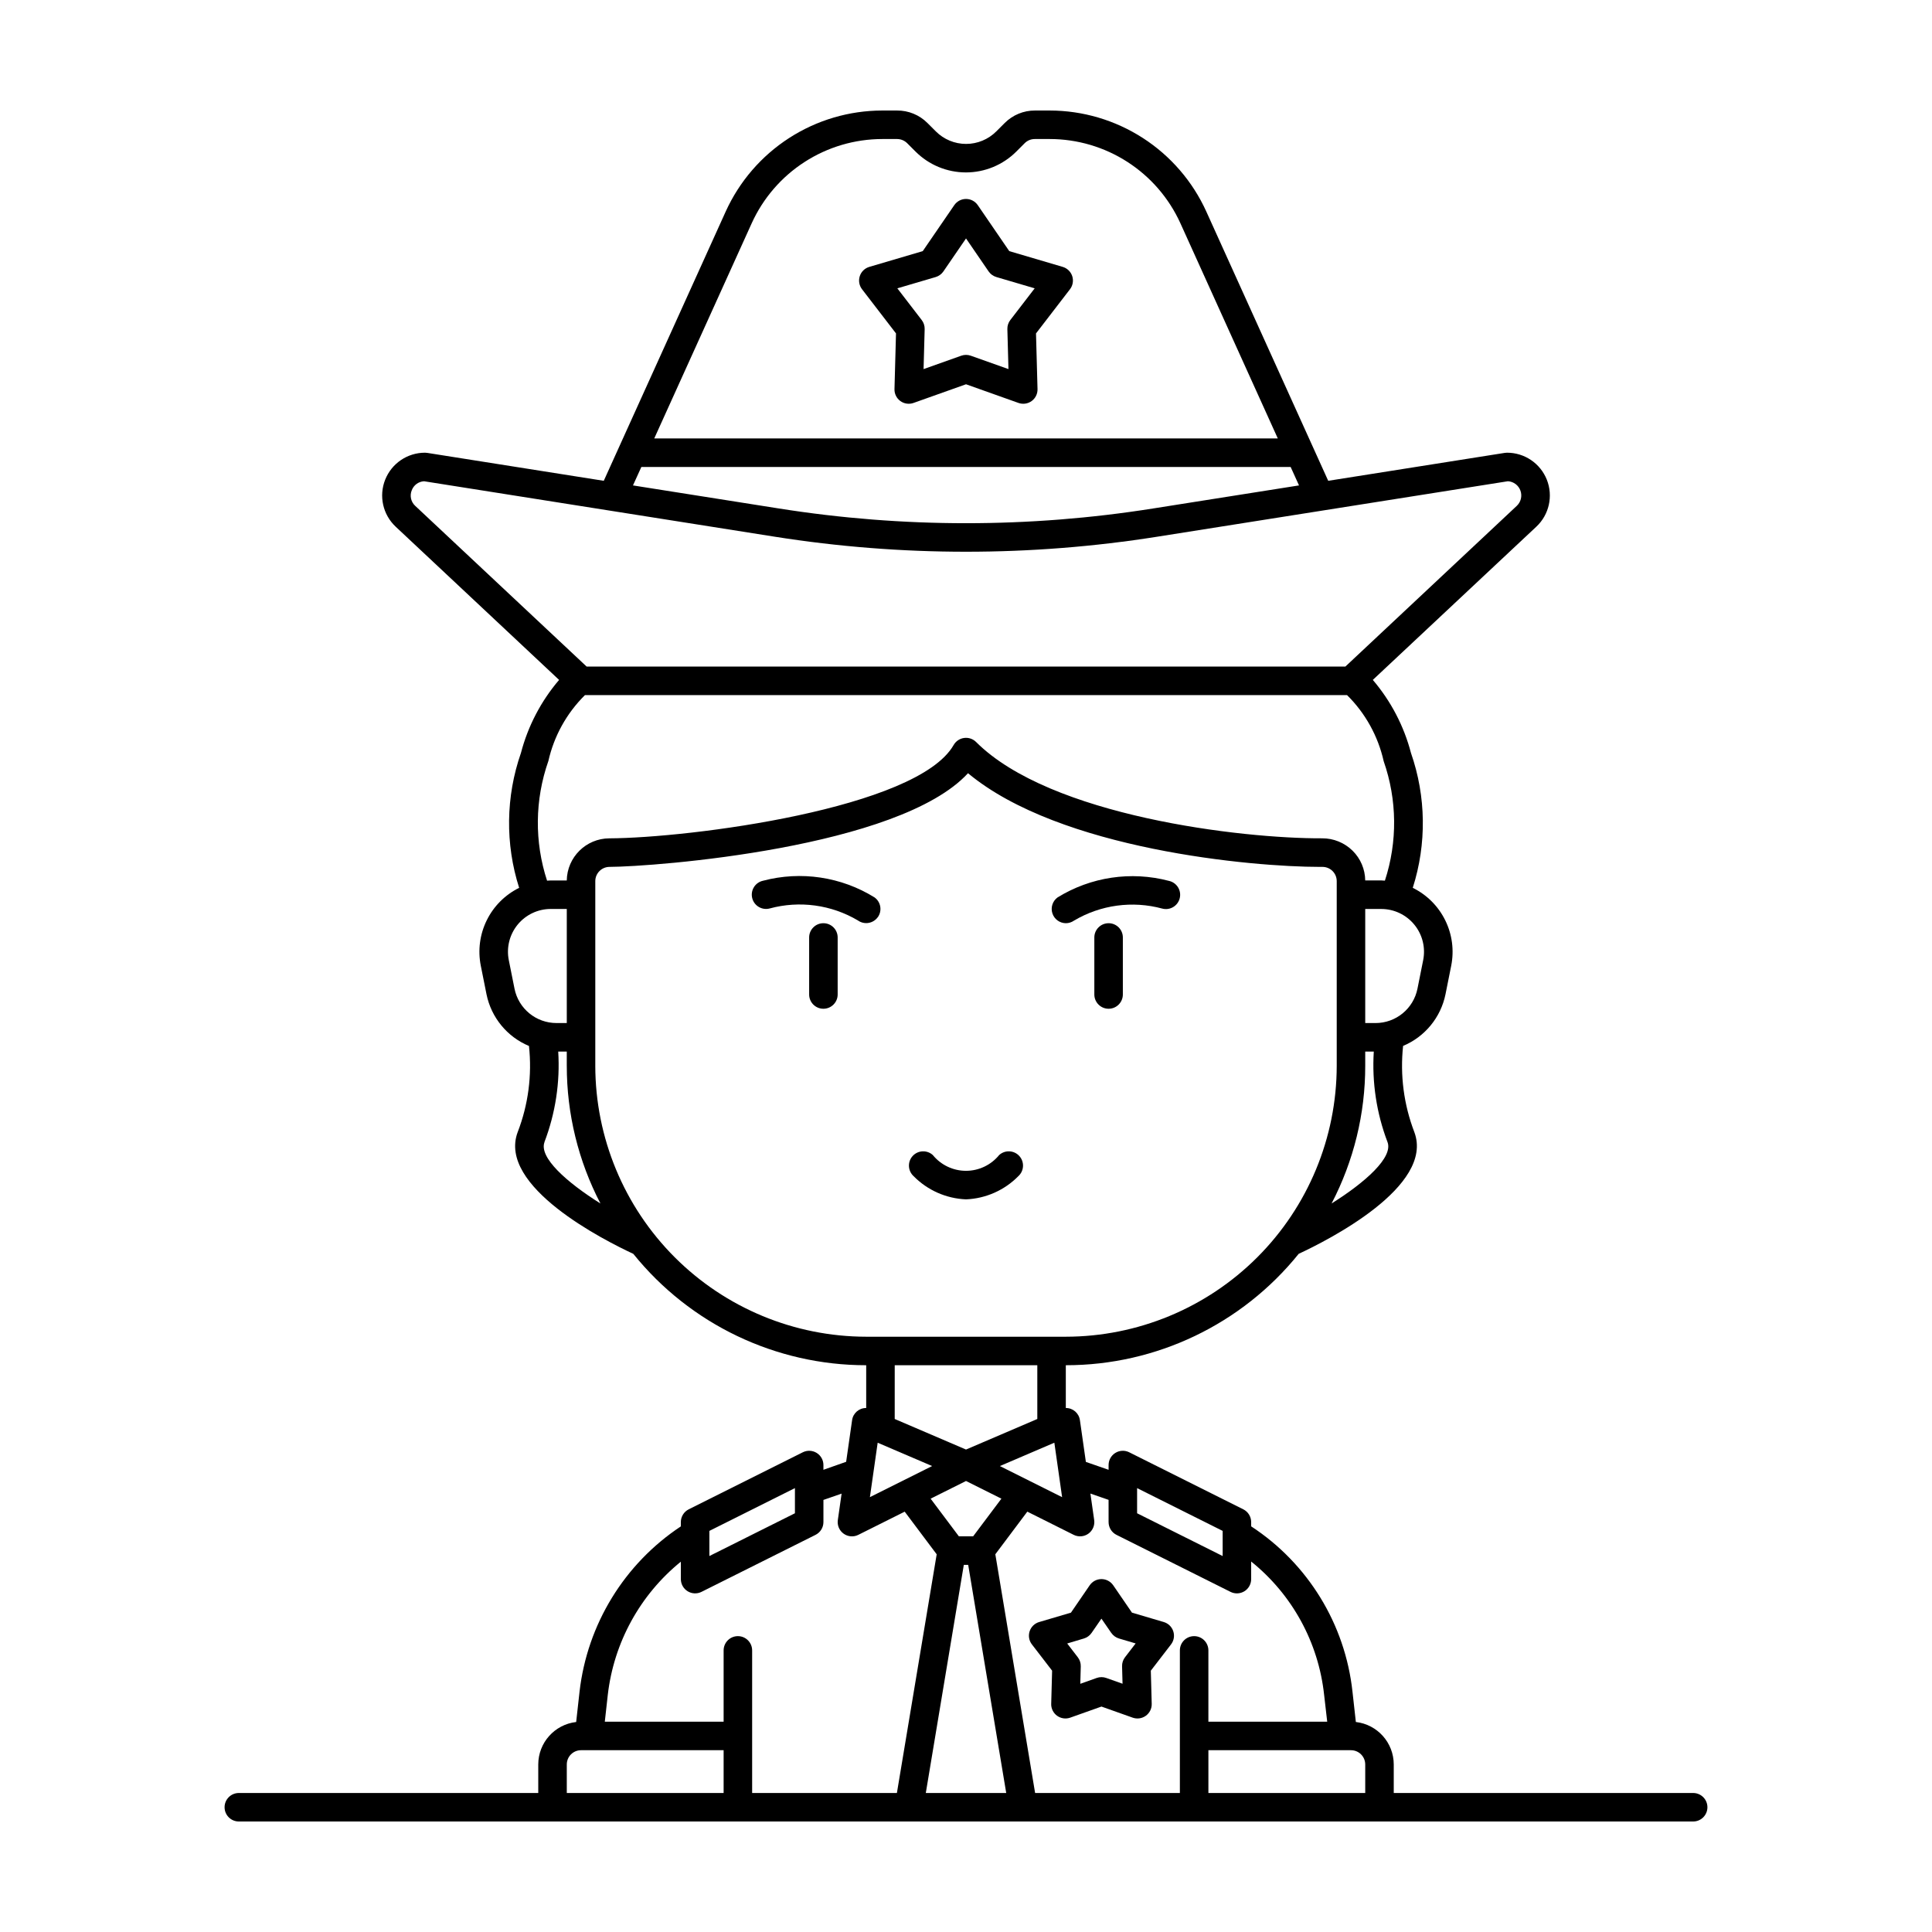 <?xml version="1.0" encoding="UTF-8"?>
<!-- Uploaded to: SVG Repo, www.svgrepo.com, Generator: SVG Repo Mixer Tools -->
<svg fill="#000000" width="800px" height="800px" version="1.1" viewBox="144 144 512 512" xmlns="http://www.w3.org/2000/svg">
 <g>
  <path d="m592.71 619.16h-79.352v-7.559c-0.004-5.758-4.324-10.598-10.043-11.254l-0.895-8.047c-1.945-17.883-11.797-33.953-26.848-43.801v-1.133c0-1.434-0.809-2.742-2.09-3.383l-30.23-15.113c-1.172-0.586-2.562-0.523-3.676 0.168-1.113 0.688-1.789 1.902-1.789 3.215v1.258l-6.019-2.09-1.574-11.027h-0.004c-0.238-1.879-1.848-3.277-3.738-3.258v-11.336c23.98 0.008 46.672-10.848 61.715-29.523 7.625-3.539 36.043-17.859 30.645-32.262-2.789-7.266-3.809-15.094-2.977-22.836 5.781-2.422 9.992-7.551 11.238-13.695l1.512-7.559c0.812-4.082 0.254-8.316-1.59-12.047-1.84-3.734-4.863-6.754-8.598-8.59 3.715-11.648 3.551-24.191-0.473-35.738-1.863-7.137-5.324-13.758-10.113-19.367l43.332-40.605c3.398-3.184 4.5-8.121 2.785-12.449-1.719-4.328-5.906-7.164-10.562-7.156-0.199 0-0.395 0.016-0.59 0.047l-46.785 7.398-32.32-71.383c-3.621-7.969-9.453-14.723-16.805-19.465-7.356-4.742-15.918-7.269-24.664-7.281h-3.938c-3.008-0.012-5.894 1.184-8.016 3.316l-2.211 2.211c-2.125 2.129-5.012 3.324-8.02 3.324-3.004 0-5.891-1.195-8.016-3.324l-2.211-2.211c-2.129-2.141-5.031-3.336-8.055-3.316h-3.953c-8.746 0.016-17.305 2.543-24.652 7.285-7.352 4.742-13.18 11.496-16.801 19.461l-32.324 71.383-46.785-7.398c-0.195-0.031-0.395-0.047-0.594-0.047-4.652-0.008-8.84 2.832-10.555 7.16-1.715 4.328-0.609 9.262 2.785 12.445l43.309 40.605c-4.789 5.609-8.25 12.23-10.113 19.367-4.023 11.547-4.191 24.09-0.473 35.738-3.731 1.844-6.75 4.863-8.586 8.598-1.84 3.731-2.394 7.965-1.578 12.047l1.512 7.559c1.246 6.148 5.461 11.281 11.254 13.703 0.84 7.738-0.184 15.566-2.992 22.828-5.398 14.402 23.02 28.719 30.645 32.262 15.043 18.672 37.738 29.523 61.715 29.516v11.336c-1.879-0.023-3.484 1.359-3.738 3.227l-1.574 11.027-6.023 2.121v-1.258c0.004-1.312-0.676-2.527-1.789-3.215-1.113-0.691-2.504-0.754-3.676-0.168l-30.23 15.113h0.004c-1.285 0.641-2.094 1.949-2.094 3.383v1.141c-14.973 9.918-24.797 25.949-26.844 43.793l-0.895 8.047c-5.723 0.656-10.043 5.496-10.047 11.254v7.559h-79.348c-2.09 0-3.781 1.691-3.781 3.777 0 2.086 1.691 3.777 3.781 3.777h385.41c2.086 0 3.777-1.691 3.777-3.777 0-2.086-1.691-3.777-3.777-3.777zm-86.91-7.559v7.559h-41.562v-11.336h37.785c2.086 0 3.777 1.691 3.777 3.777zm-60.457-73.234 22.672 11.336v6.664l-22.672-11.336zm-16.801 12.383c1.258 0.625 2.762 0.504 3.898-0.316 1.141-0.824 1.73-2.211 1.531-3.602l-1.004-7.023 4.816 1.668 0.004 5.891c0 1.434 0.809 2.742 2.09 3.383l30.23 15.113c1.168 0.586 2.559 0.52 3.676-0.168 1.113-0.688 1.789-1.906 1.789-3.215v-4.66c10.875 8.738 17.828 21.441 19.332 35.312l0.82 7.133h-31.488v-18.895 0.004c0-2.09-1.691-3.781-3.777-3.781-2.09 0-3.781 1.691-3.781 3.781v37.785h-38.363l-10.543-63.262 8.477-11.297zm-51.949-24.418 14.43 6.184-16.492 8.242zm23.41 10.145 9.379 4.684-7.492 9.984h-3.777l-7.488-9.98zm23.41-10.145 2.059 14.43-16.492-8.242zm-23.992 32.371h1.16l10.078 60.457h-21.312zm97.465-95.773c5.867-11.266 8.926-23.777 8.914-36.477v-3.777h2.269c-0.512 8.168 0.73 16.352 3.644 24 1.512 4.047-5.867 10.637-14.828 16.254zm24.27-64.48-1.512 7.559v-0.004c-1.059 5.301-5.715 9.117-11.121 9.113h-2.723v-30.23h4.238c3.398 0 6.613 1.523 8.77 4.152 2.152 2.625 3.012 6.078 2.348 9.406zm-177.94-195.3c3.019-6.644 7.887-12.281 14.02-16.234 6.133-3.957 13.273-6.062 20.57-6.074h3.934c1.004 0.004 1.965 0.402 2.672 1.109l2.211 2.211c3.543 3.543 8.348 5.531 13.355 5.531 5.012 0 9.816-1.988 13.359-5.531l2.211-2.211c0.719-0.723 1.699-1.121 2.719-1.109h3.953c7.297 0.012 14.438 2.117 20.57 6.074 6.133 3.953 11 9.59 14.02 16.234l25.82 57.043h-165.25zm-29.25 64.602h172.07l2.215 4.887-38.68 6.113h0.004c-32.848 5.203-66.305 5.203-99.152 0l-38.68-6.113zm-60.84 6.164c0.52-1.371 1.797-2.305 3.262-2.379l92.855 14.684c33.629 5.324 67.887 5.324 101.51 0l92.871-14.691c1.504 0.098 2.805 1.082 3.309 2.5 0.508 1.418 0.121 3.004-0.977 4.031l-45.426 42.59h-201.06l-45.426-42.586c-1.152-1.047-1.52-2.707-0.922-4.148zm36.191 71.793c1.492-6.641 4.859-12.715 9.703-17.5h201.96c4.852 4.789 8.219 10.871 9.711 17.523 3.574 10.23 3.688 21.348 0.32 31.648-0.328 0-0.629-0.059-0.977-0.059h-4.238c-0.035-2.961-1.234-5.789-3.344-7.871-2.152-2.121-5.055-3.305-8.078-3.289-21.363 0.102-72.043-5.863-91.699-25.523-0.832-0.832-2.008-1.227-3.176-1.07-1.164 0.156-2.191 0.848-2.777 1.871-9.648 16.883-69.965 24.637-91.258 24.73-6.164 0.035-11.172 4.996-11.266 11.16h-4.246c-0.328 0-0.629 0.039-0.977 0.059v-0.004c-3.367-10.301-3.25-21.422 0.328-31.652zm-8.969 60.293-1.512-7.559c-0.668-3.332 0.199-6.785 2.352-9.414 2.156-2.625 5.379-4.148 8.777-4.144h4.238v30.23h-2.723c-5.41 0.008-10.07-3.809-11.133-9.113zm7.93 40.672c2.918-7.648 4.168-15.832 3.656-24h2.266v3.777h0.004c-0.008 12.703 3.051 25.223 8.922 36.488-8.965-5.629-16.355-12.211-14.828-16.266zm13.48-20.223v-48.941c0-2.066 1.668-3.754 3.734-3.777 11.965-0.051 76.754-4.961 95.039-24.824 24.348 20.273 75.363 24.824 93.168 24.824h0.77-0.004c2.09 0 3.781 1.691 3.781 3.777v48.941c-0.023 19.035-7.594 37.281-21.051 50.742-13.461 13.457-31.707 21.027-50.742 21.051h-52.902c-19.031-0.023-37.281-7.594-50.738-21.051-13.461-13.461-21.031-31.707-21.055-50.742zm117.14 79.348v14.246l-18.895 8.098-18.895-8.098 0.004-14.246zm-86.906 43.902 22.672-11.336v6.664l-22.672 11.336zm-7.559 8.156v4.621c0 1.309 0.68 2.527 1.793 3.215s2.504 0.754 3.676 0.168l30.23-15.113h-0.004c1.281-0.641 2.094-1.949 2.09-3.383v-5.871l4.816-1.668-1 7.008c-0.199 1.395 0.391 2.781 1.531 3.602 1.141 0.824 2.641 0.945 3.898 0.316l12.293-6.144 8.477 11.297-10.543 63.254h-38.363v-37.785c0-2.09-1.691-3.781-3.777-3.781-2.09 0-3.781 1.691-3.781 3.781v18.895h-31.488l0.793-7.137c1.598-13.836 8.547-26.5 19.359-35.273zm-30.227 53.742c0-2.086 1.691-3.777 3.777-3.777h37.785v11.336h-41.562z"/>
  <path d="m381.45 232.36-0.402 14.762c-0.035 1.242 0.547 2.426 1.555 3.156 1.008 0.734 2.309 0.922 3.484 0.508l13.918-4.949 13.91 4.949c1.172 0.414 2.477 0.227 3.484-0.508 1.008-0.73 1.586-1.914 1.555-3.156l-0.402-14.762 9.004-11.707c0.758-0.988 0.98-2.289 0.598-3.473-0.387-1.184-1.332-2.102-2.523-2.453l-14.164-4.176-8.344-12.18c-0.707-1.031-1.871-1.645-3.117-1.645s-2.414 0.613-3.117 1.645l-8.352 12.18-14.164 4.176c-1.195 0.352-2.141 1.27-2.523 2.453-0.387 1.184-0.164 2.484 0.598 3.473zm10.512-14.938c0.832-0.246 1.555-0.773 2.047-1.488l5.996-8.746 5.988 8.742c0.492 0.715 1.215 1.238 2.047 1.484l10.164 2.996-6.461 8.402c-0.531 0.688-0.805 1.539-0.781 2.406l0.289 10.594-9.988-3.547c-0.816-0.289-1.703-0.289-2.519 0l-9.988 3.551 0.289-10.598c0.023-0.867-0.25-1.719-0.781-2.406l-6.461-8.402z"/>
  <path d="m417.46 579.78 5.359 6.965-0.238 8.785-0.004 0.004c-0.031 1.242 0.547 2.426 1.555 3.156 1.008 0.734 2.312 0.922 3.484 0.508l8.281-2.941 8.281 2.941c1.176 0.414 2.477 0.227 3.484-0.508 1.008-0.73 1.59-1.914 1.555-3.156l-0.238-8.785 5.359-6.965v-0.004c0.758-0.984 0.98-2.285 0.594-3.469-0.383-1.184-1.328-2.102-2.523-2.457l-8.426-2.488-4.969-7.25v0.004c-0.703-1.027-1.871-1.645-3.117-1.645-1.246 0-2.414 0.617-3.117 1.645l-4.969 7.25-8.426 2.488v-0.004c-1.195 0.355-2.141 1.273-2.523 2.457-0.387 1.184-0.164 2.484 0.598 3.469zm13.777-1.559c0.832-0.246 1.555-0.773 2.047-1.488l2.606-3.777 2.606 3.777h0.004c0.492 0.715 1.215 1.242 2.047 1.488l4.41 1.305-2.816 3.66v-0.004c-0.531 0.688-0.805 1.539-0.781 2.406l0.125 4.617-4.324-1.531c-0.816-0.289-1.707-0.289-2.519 0l-4.352 1.551 0.125-4.617c0.023-0.867-0.254-1.719-0.781-2.406l-2.816-3.66z"/>
  <path d="m376.62 387.08c1.215-1.699 0.824-4.059-0.875-5.269-8.82-5.461-19.492-7.055-29.523-4.41-0.996 0.211-1.863 0.816-2.406 1.676-0.543 0.863-0.719 1.906-0.48 2.894 0.234 0.992 0.859 1.844 1.734 2.367 0.871 0.523 1.918 0.672 2.902 0.414 7.91-2.144 16.348-0.996 23.398 3.184 1.695 1.203 4.047 0.805 5.258-0.887z"/>
  <path d="m426.45 388.66c0.773 0 1.531-0.238 2.164-0.68 7.047-4.188 15.488-5.34 23.398-3.195 0.984 0.262 2.031 0.113 2.902-0.41 0.875-0.523 1.5-1.379 1.734-2.367 0.238-0.988 0.062-2.035-0.48-2.894-0.543-0.859-1.41-1.465-2.406-1.676-10.031-2.641-20.703-1.047-29.523 4.406-1.305 0.969-1.844 2.66-1.344 4.203s1.93 2.594 3.555 2.613z"/>
  <path d="m362.21 388.66c-2.086 0-3.777 1.691-3.777 3.777v15.113c0 2.086 1.691 3.781 3.777 3.781 2.09 0 3.781-1.695 3.781-3.781v-15.113c0-2.086-1.691-3.777-3.781-3.777z"/>
  <path d="m437.79 388.66c-2.086 0-3.781 1.691-3.781 3.777v15.113c0 2.086 1.695 3.781 3.781 3.781 2.086 0 3.777-1.695 3.777-3.781v-15.113c0-2.086-1.691-3.777-3.777-3.777z"/>
  <path d="m400 461.84c5.242-0.211 10.207-2.414 13.883-6.156 1.539-1.41 1.645-3.805 0.234-5.344-1.41-1.539-3.801-1.641-5.34-0.23-2.152 2.637-5.379 4.168-8.781 4.168-3.406 0-6.629-1.531-8.781-4.168-1.539-1.41-3.93-1.309-5.344 0.23-1.41 1.539-1.305 3.934 0.234 5.344 3.68 3.742 8.648 5.945 13.895 6.156z"/>
 </g>
</svg>
